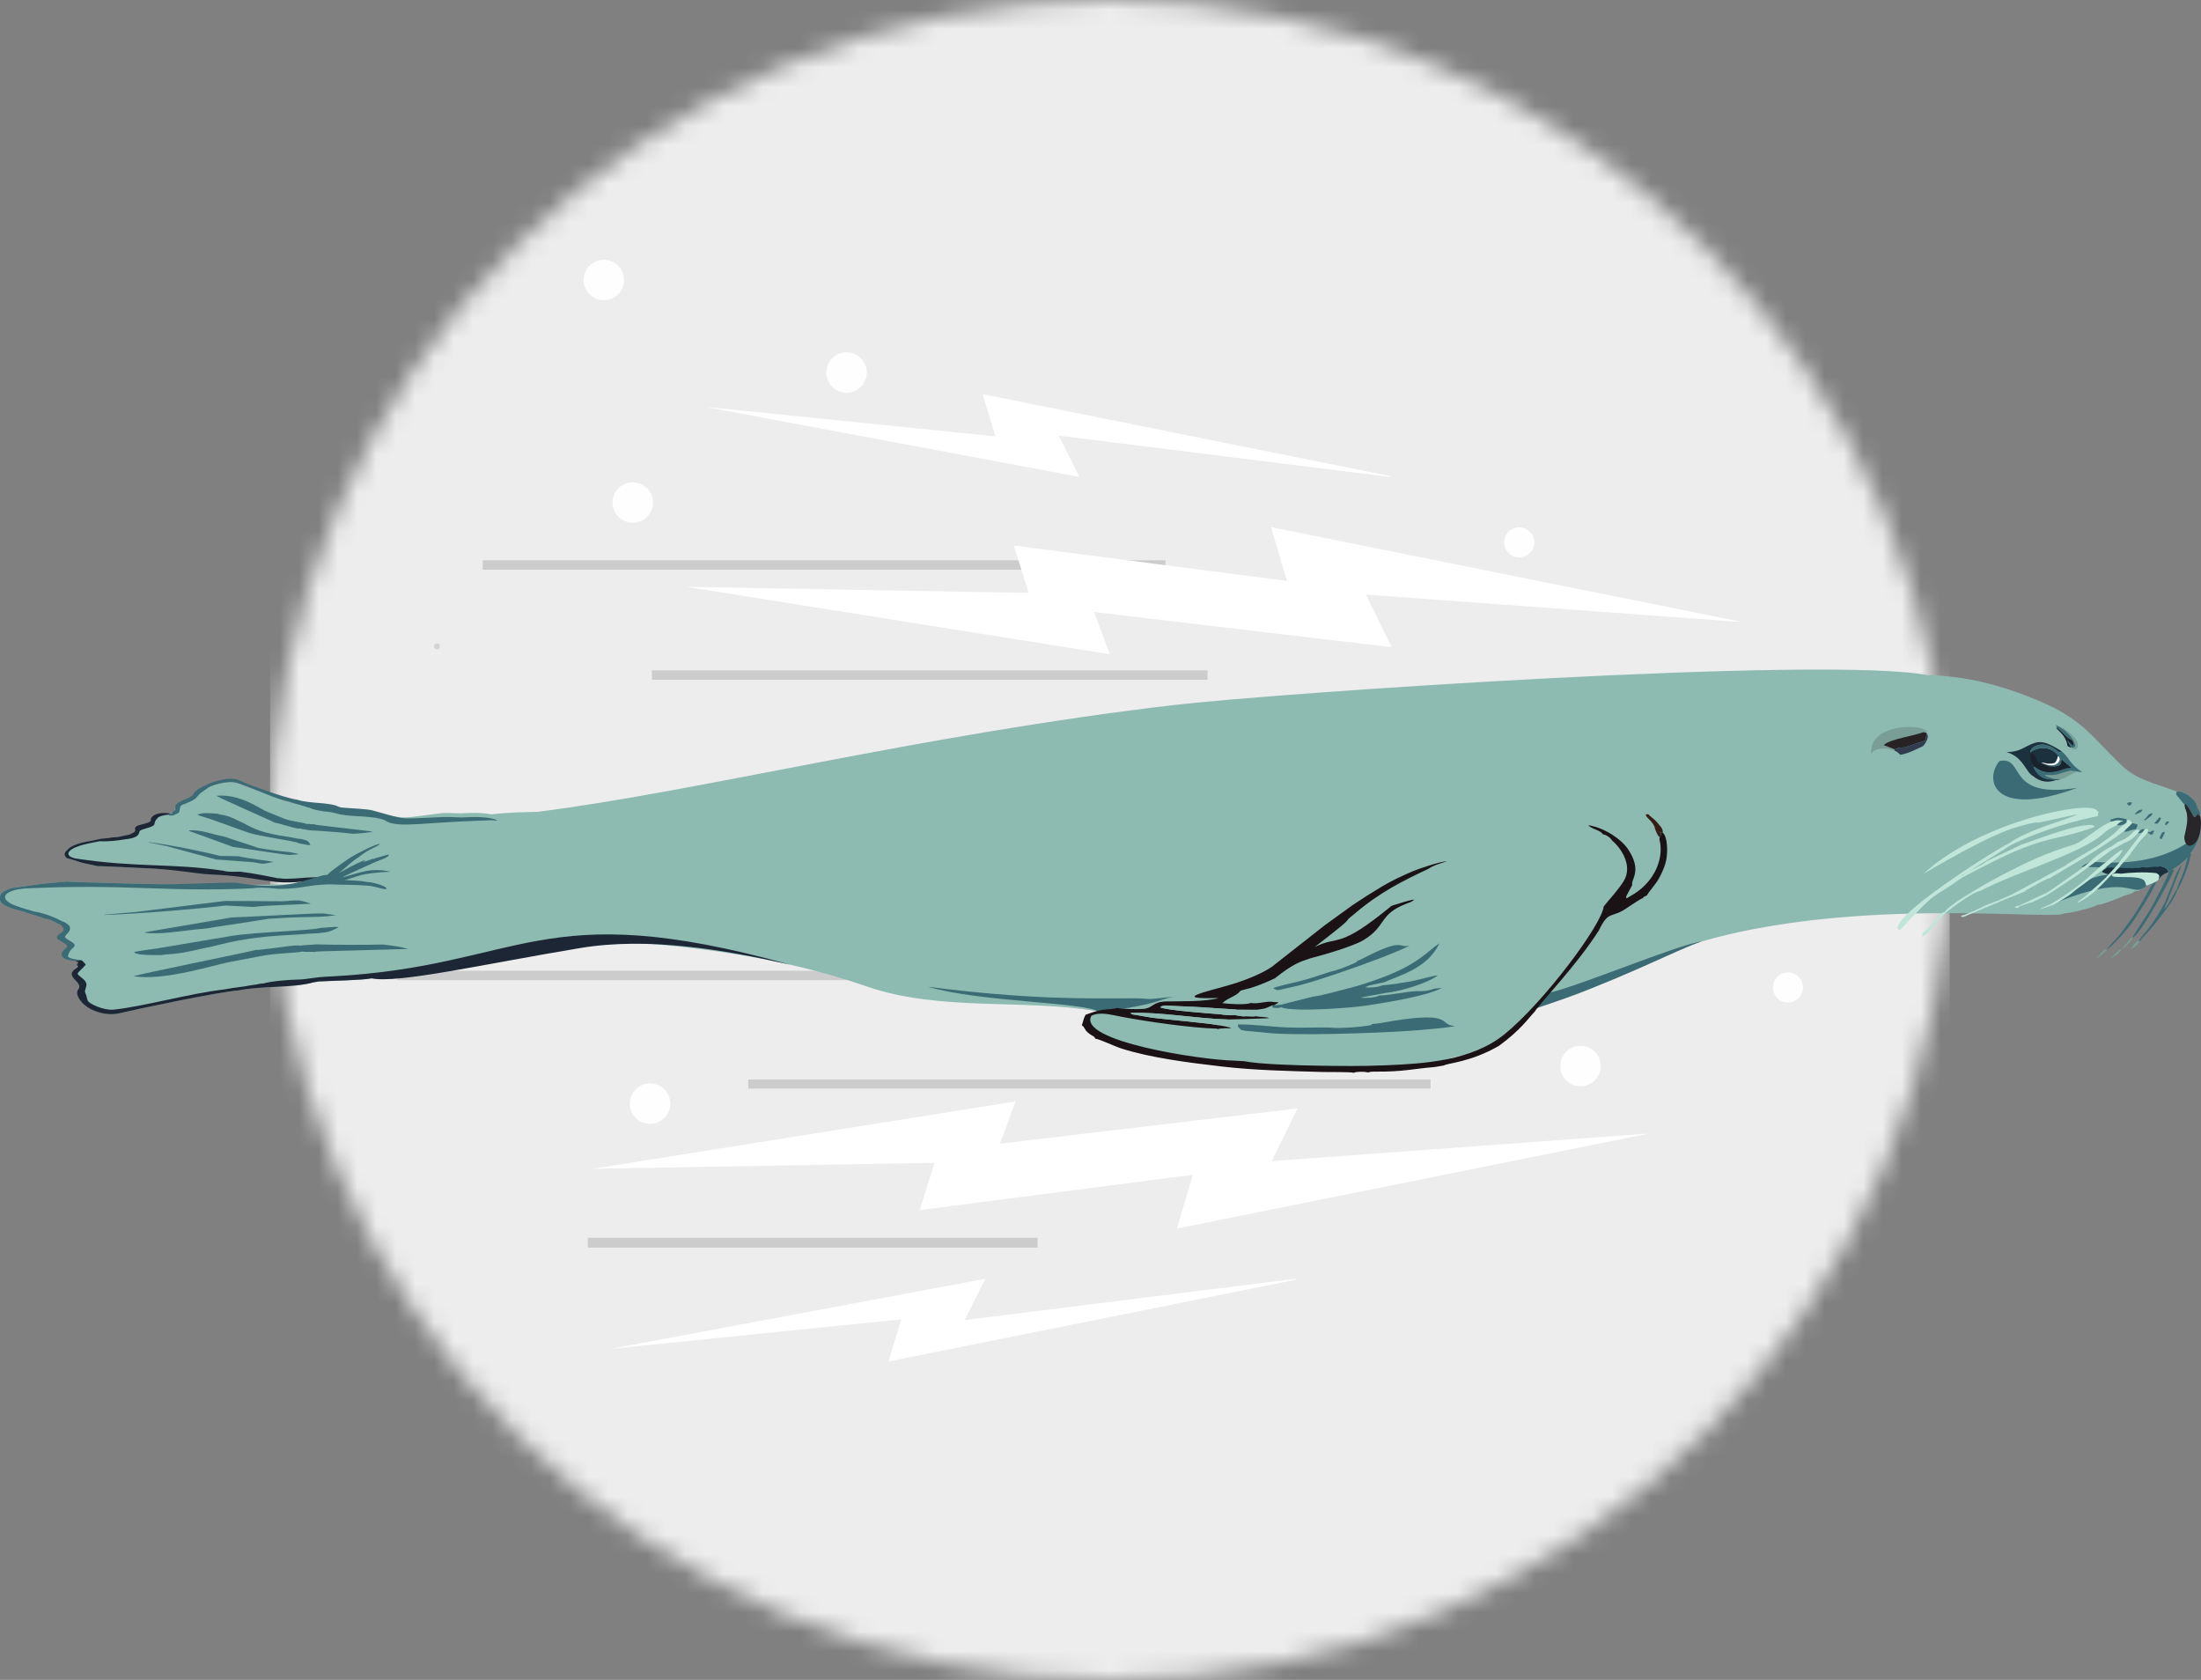 <svg width="114" height="87" viewBox="0 0 114 87" fill="none" xmlns="http://www.w3.org/2000/svg">
<rect x="0" y="0" width="114" height="87" fill="#808080" stroke="none"/>
<g clip-path="url(#clip0_320_2112)">
<mask id="mask0_320_2112" style="mask-type:luminance" maskUnits="userSpaceOnUse" x="13" y="0" width="88" height="87">
<path d="M57.46 87C33.458 86.986 14.002 67.529 13.988 43.526V43.474C14.002 19.471 33.458 0.014 57.46 0H57.512C81.514 0.014 100.97 19.471 100.984 43.474V43.526C100.97 67.529 81.514 86.986 57.512 87H57.46Z" fill="white"/>
</mask>
<g mask="url(#mask0_320_2112)">
<path d="M13.988 0H100.984V87H13.988V0Z" fill="#EDEDED"/>
</g>
<mask id="mask1_320_2112" style="mask-type:luminance" maskUnits="userSpaceOnUse" x="13" y="0" width="88" height="87">
<path d="M57.46 87C33.458 86.986 14.002 67.529 13.988 43.526V43.474C14.002 19.471 33.458 0.014 57.46 0H57.512C81.514 0.014 100.97 19.471 100.984 43.474V43.526C100.97 67.529 81.514 86.986 57.512 87H57.46Z" fill="white"/>
</mask>
<g mask="url(#mask1_320_2112)">
<path fill-rule="evenodd" clip-rule="evenodd" d="M25.003 29.505H60.364V29.017H25.003V29.505ZM23.357 43.379H46.608V42.868H23.354L23.355 43.379H23.357ZM33.765 35.207H62.544V34.717H33.765V35.207ZM20.574 50.761H55.954V50.272H20.574V50.761ZM30.446 64.612H53.74V64.1H30.446V64.612ZM38.757 56.373H74.094V55.907H38.757V56.373Z" fill="#CCCCCC"/>
<path fill-rule="evenodd" clip-rule="evenodd" d="M85.404 58.704L60.955 63.626L61.783 60.84L47.636 62.67L48.403 60.219L30.687 60.531L52.601 57.043L51.796 59.228L67.203 57.406L65.871 60.132L85.403 58.704H85.404ZM67.185 66.26L46.017 70.512L46.682 68.327L31.643 69.853L51.032 66.226L49.961 68.365L67.072 66.23" fill="white"/>
<path fill-rule="evenodd" clip-rule="evenodd" d="M22.644 33.321C22.602 33.317 22.563 33.33 22.532 33.357C22.502 33.384 22.482 33.419 22.478 33.461C22.475 33.502 22.487 33.542 22.514 33.572C22.541 33.603 22.577 33.623 22.619 33.626C22.66 33.63 22.699 33.617 22.73 33.59C22.762 33.563 22.782 33.527 22.786 33.486C22.788 33.466 22.786 33.445 22.779 33.427C22.773 33.407 22.762 33.389 22.75 33.375C22.737 33.358 22.721 33.346 22.703 33.337C22.685 33.328 22.665 33.322 22.645 33.321H22.644Z" fill="#D4D4D4"/>
<path fill-rule="evenodd" clip-rule="evenodd" d="M90.28 32.221L65.83 27.299L66.659 30.084L52.511 28.255L53.278 30.706L35.562 30.393L57.476 33.881L56.671 31.696L72.078 33.518L70.747 30.792L90.278 32.221H90.28ZM72.06 24.664L50.892 20.413L51.557 22.598L36.518 21.072L55.907 24.698L54.836 22.56L71.947 24.695" fill="white"/>
<path d="M32.773 27.074C33.352 27.074 33.821 26.605 33.821 26.026C33.821 25.448 33.352 24.979 32.773 24.979C32.195 24.979 31.726 25.448 31.726 26.026C31.726 26.605 32.195 27.074 32.773 27.074Z" fill="#FEFEFE"/>
<path d="M78.687 28.867C79.117 28.867 79.466 28.519 79.466 28.089C79.466 27.66 79.117 27.311 78.687 27.311C78.258 27.311 77.909 27.66 77.909 28.089C77.909 28.519 78.258 28.867 78.687 28.867Z" fill="#FEFEFE"/>
<path d="M43.848 20.339C44.426 20.339 44.896 19.87 44.896 19.291C44.896 18.712 44.426 18.243 43.848 18.243C43.269 18.243 42.8 18.712 42.8 19.291C42.8 19.87 43.269 20.339 43.848 20.339Z" fill="#FEFEFE"/>
<path d="M31.276 15.55C31.855 15.55 32.324 15.081 32.324 14.502C32.324 13.923 31.855 13.454 31.276 13.454C30.698 13.454 30.229 13.923 30.229 14.502C30.229 15.081 30.698 15.55 31.276 15.55Z" fill="#FEFEFE"/>
<path d="M33.67 58.204C34.248 58.204 34.718 57.735 34.718 57.157C34.718 56.578 34.248 56.109 33.67 56.109C33.091 56.109 32.622 56.578 32.622 57.157C32.622 57.735 33.091 58.204 33.67 58.204Z" fill="#FEFEFE"/>
<path d="M92.605 51.916C93.035 51.916 93.383 51.568 93.383 51.138C93.383 50.709 93.035 50.36 92.605 50.36C92.175 50.36 91.827 50.709 91.827 51.138C91.827 51.568 92.175 51.916 92.605 51.916Z" fill="#FEFEFE"/>
<path d="M81.861 56.258C82.439 56.258 82.909 55.789 82.909 55.21C82.909 54.632 82.439 54.163 81.861 54.163C81.282 54.163 80.813 54.632 80.813 55.21C80.813 55.789 81.282 56.258 81.861 56.258Z" fill="#FEFEFE"/>
</g>
<path fill-rule="evenodd" clip-rule="evenodd" d="M111.18 45.87L111.164 45.88C111.117 45.934 111.195 45.882 111.062 45.967C111.009 45.999 110.992 46.001 110.932 46.037C110.733 46.153 110.805 46.143 110.594 46.146C110.463 46.268 110.228 46.342 110.059 46.371C109.885 46.461 108.85 46.878 108.655 46.856C108.643 46.865 108.63 46.863 108.62 46.881L108.26 47.014C107.906 47.108 107.265 47.291 106.93 47.298C106.442 47.776 92.249 45.852 83.877 50.475C82.569 51.198 81.133 51.748 79.572 52.152C78.555 53.011 77.237 54.474 75.685 54.679C75.094 54.758 74.479 55.061 73.76 55.139C70.006 55.547 64.588 55.419 59.595 54.531C58.5 54.335 55.097 53.225 56.786 52.368C53.102 51.722 48.669 52.395 44.906 51.09C40.365 49.516 35.727 48.96 30.8 48.664C26.974 49.252 23.611 50.463 19.251 50.668C18.726 50.77 17.169 50.79 16.525 50.829L16.486 50.833H16.484L16.225 50.878C15.194 51.169 13.607 51.049 12.381 51.288C11.249 51.377 6.849 52.314 6.216 52.47C5.499 52.648 4.777 52.359 4.435 52.03C4.378 51.974 4.342 51.906 4.327 51.832C4.121 51.678 4.085 51.525 4.149 51.35C4.157 51.282 4.176 51.221 4.211 51.173C4.511 50.723 3.47 50.619 3.905 50.19C4.14 49.958 3.986 49.929 4.079 49.796V49.789C4.056 49.753 3.607 49.724 3.483 49.679C3.456 49.67 3.45 49.66 3.449 49.633C3.242 49.555 3.131 49.41 3.278 49.271L3.335 49.225C3.871 48.932 3.609 48.919 3.125 48.646C2.696 48.405 3.731 48.276 3.37 48.019C3.307 47.857 3.026 47.848 2.875 47.769C2.609 47.627 2.865 47.677 2.363 47.553C2.203 47.476 1.828 47.392 1.641 47.334C1.434 47.273 1.132 47.169 0.938 47.138C0.462 47.027 0.007 46.818 0 46.603C-0.009 46.337 -0.014 46.202 0.62 45.983C0.762 45.99 1.795 45.819 2.038 45.789C2.309 45.755 2.493 45.747 2.746 45.722L3.463 45.654C3.601 45.684 7.314 45.767 7.952 45.787C10.079 45.85 14.946 45.861 16.888 45.708L17.46 45.226C16.013 45.578 14.789 45.78 14.225 45.668C14.177 45.426 9.824 45.07 8.072 44.993C7.643 44.973 5.167 44.843 5.053 44.86L4.644 44.768C4.5 44.736 4.387 44.719 4.238 44.68C4.105 44.644 3.571 44.457 3.472 44.453C3.237 44.249 3.348 44.144 3.567 43.936C3.745 43.767 4.207 43.629 4.604 43.568C4.757 43.568 5.041 43.528 5.228 43.508C5.398 43.488 5.716 43.471 5.884 43.434C6.315 43.402 6.106 43.409 6.397 43.341C6.561 43.301 6.755 43.323 6.928 43.222C7.377 43.086 6.805 42.919 7.287 42.798C7.828 42.664 8.009 42.669 7.903 42.446V42.412C7.92 42.311 8.114 42.221 8.311 42.191C8.335 42.173 8.347 42.166 8.372 42.164C8.491 42.146 8.811 42.173 8.856 42.153L8.861 42.148C8.908 42.054 9.034 42.044 9.071 41.877C9.141 41.564 9.909 41.575 10.081 41.257C10.101 41.222 10.137 41.179 10.189 41.134C10.29 41.014 10.439 40.917 10.701 40.832C10.773 40.784 10.852 40.743 10.935 40.71C11.427 40.523 12.117 40.41 12.469 40.604C12.73 40.75 14.816 41.494 15.469 41.567C16.061 41.763 17.172 41.672 17.6 41.905L17.729 41.941L17.753 41.943C18.132 41.975 19.111 41.995 19.366 42.078C20.25 42.245 20.541 42.328 20.886 42.333L20.901 42.322L21.014 42.333C21.357 42.322 21.817 42.243 22.924 42.105C23.278 42.097 23.553 42.115 23.877 42.124C24.281 42.094 24.964 42.071 25.434 42.175C26.356 42.065 27.251 42.062 27.825 42.045C36.044 41.021 47.548 38.076 60.711 36.523C66.127 35.883 94.54 33.948 99.863 34.967C101.796 34.996 103.692 35.492 105.549 36.272C107.836 37.233 108.226 38.027 109.881 39.63C110.675 40.398 111.622 40.565 112.744 40.989C112.981 40.951 113.275 41.109 113.468 41.271C113.66 41.433 113.793 41.605 113.822 41.844C113.985 42.015 113.958 42.142 113.958 42.27C113.96 42.365 113.96 42.446 113.958 42.52C113.969 42.5 113.982 42.48 113.994 42.459C114.014 43.167 113.921 43.501 113.536 44.09L113.486 44.227L113.461 44.202C113.425 44.256 113.385 44.312 113.346 44.371C113.22 44.529 112.895 44.784 112.629 44.971C112.567 45.032 112.499 45.066 112.413 45.115C112.386 45.131 112.363 45.145 112.341 45.158L112.303 45.172L112.291 45.178L112.278 45.181C112.16 45.226 112.084 45.262 112.018 45.314C111.944 45.395 111.885 45.438 111.8 45.541L111.719 45.625C111.637 45.681 111.536 45.72 111.367 45.782L111.362 45.783L111.358 45.785L111.355 45.787L111.182 45.862L111.18 45.87Z" fill="#8DBAB1"/>
<path fill-rule="evenodd" clip-rule="evenodd" d="M60.851 51.609C58.948 51.83 59.803 51.694 58.628 51.701C56.222 51.713 53.23 51.766 48.071 51.104C50.7 51.891 56.195 51.904 56.889 52.391C57.742 52.324 58.626 52.19 59.541 51.97C59.972 51.868 60.459 51.654 60.851 51.609Z" fill="#3B6B74"/>
<path fill-rule="evenodd" clip-rule="evenodd" d="M79.37 52.283C83.884 50.811 86.783 49.191 88.147 48.756C86.97 48.883 81.622 51.146 80.156 51.431L79.37 52.283Z" fill="#3B6B74"/>
<path fill-rule="evenodd" clip-rule="evenodd" d="M79.48 52.402C79.173 52.718 78.779 53.331 77.636 54.164C76.156 55.014 74.998 55.049 74.781 55.18L74.316 55.259C73.124 55.359 72.689 55.505 71.309 55.498C71.151 55.498 71.002 55.489 70.858 55.541C70.704 55.505 70.677 55.509 70.508 55.507C70.445 55.507 70.373 55.507 70.31 55.514C70.112 55.539 70.229 55.521 70.127 55.559C69.886 55.503 68.871 55.529 68.483 55.516C66.766 55.466 64.987 55.431 63.295 55.234C61.593 55.036 59.625 54.792 58.085 54.301C57.697 54.177 57.029 53.843 56.73 53.789C56.673 53.667 56.65 53.685 56.526 53.606C56.434 53.546 56.403 53.525 56.331 53.462C56.159 53.307 56.202 53.219 56.031 53.092C56.11 52.908 56.093 52.811 56.225 52.554C56.348 52.517 56.234 52.554 56.364 52.504C57.194 52.191 57.487 52.314 57.857 52.2C58.066 52.256 58.951 52.278 59.235 52.249C59.726 52.199 59.695 51.884 60.396 51.864C61.022 51.846 62.468 51.891 63.119 51.683C60.549 51.764 62.538 51.354 63.827 50.968C64.878 50.651 65.764 50.206 66.046 49.934C66.907 49.26 67.766 48.585 68.626 47.911L70.069 46.867C70.601 46.511 71.061 46.218 71.59 45.904C72.152 45.569 72.678 45.334 73.205 45.109C73.509 44.982 74.555 44.629 74.957 44.595C74.635 44.712 74.244 44.807 73.99 44.991C72.642 45.627 71.473 46.204 70.143 47.336C70.022 47.449 69.854 47.539 69.76 47.699C69.428 48.029 68.493 48.727 68.091 49.048C69.359 48.409 69.27 49.224 72.075 46.912C72.475 46.795 72.882 46.64 73.259 46.583C73.083 46.727 73.074 46.712 72.846 46.8C71.392 47.361 71.839 47.95 70.624 48.685C70.094 49.005 68.574 49.449 67.859 49.632L67.467 49.767C66.982 49.95 66.518 50.279 66.031 50.664C64.837 51.232 64.463 51.214 64.245 51.313C64.028 51.607 63.584 51.674 63.313 51.951C63.629 51.997 64.529 52.053 64.792 51.942C65.156 52.006 65.559 51.846 65.871 51.882C66.013 51.911 66.182 51.893 66.2 51.916C66.236 51.963 66.213 51.916 66.136 51.974C66.136 51.974 66.085 51.992 66.008 52.066L65.9 52.067C65.397 52.287 65.566 52.215 65.219 52.274C65.207 52.276 65.169 52.294 65.167 52.283C65.165 52.272 65.133 52.288 65.115 52.292L64.046 52.283L63.803 52.267L62.925 52.211C62.418 52.17 61.952 52.15 61.447 52.125C61.199 52.112 60.964 52.103 60.734 52.094C60.432 52.084 60.278 52.03 60.087 52.163C60.301 52.312 62.703 52.492 63.191 52.527C63.411 52.562 63.722 52.603 63.922 52.567L64.38 52.639C64.535 52.615 64.968 52.66 65.025 52.628C65.241 52.677 65.611 52.65 65.73 52.73L64.563 52.772L63.606 52.797C62.021 52.757 60.057 52.396 58.56 52.457C58.621 52.54 58.538 52.477 58.664 52.536L59.699 52.709C60.551 52.813 62.603 52.989 63.126 53.097C63.341 53.142 63.636 53.171 63.771 53.25C63.678 53.253 63.557 53.252 63.438 53.253C63.37 53.255 63.304 53.257 63.235 53.266C63.092 53.284 63.191 53.262 63.092 53.298L63.02 53.273C61.677 53.234 59.431 52.91 58.109 52.66C57.525 52.551 56.986 52.384 56.533 52.601C55.762 53.92 62.265 54.903 63.925 54.928L64.445 54.959C65.243 55.12 67.32 55.176 68.199 55.189C69.408 55.207 70.571 55.223 71.751 55.171C73.771 55.085 76.219 54.95 77.938 53.552C79.987 51.888 82.98 47.861 83.063 46.944C83.399 46.525 83.836 46.062 84.098 45.634C84.591 44.833 83.953 43.914 83.516 43.546L83.41 43.416C83.3 43.318 83.2 43.235 83.025 43.21C82.889 42.976 82.432 42.946 82.263 42.735C83.178 42.883 83.999 43.514 84.285 43.923C85.108 45.107 84.443 45.553 84.542 45.832L84.258 46.365C84.228 46.437 84.242 46.382 84.226 46.452C84.224 46.459 84.222 46.493 84.229 46.486C84.235 46.48 84.238 46.505 84.251 46.525L84.413 46.425C85.615 45.783 86.127 44.626 85.994 43.686C85.972 43.531 85.926 43.49 85.962 43.359C86.032 43.239 86.05 43.251 86.012 43.123C86.01 43.118 86.008 43.111 86.007 43.105C85.978 43.005 86.005 43.062 85.929 43.052C86.026 43.118 85.922 43.093 86.007 43.105C86.03 43.109 86.068 43.116 86.125 43.127C86.37 43.334 86.391 44.105 86.298 44.559C86.237 44.858 86.087 45.197 85.911 45.514C85.726 45.846 85.433 46.126 85.297 46.376C85.223 46.407 85.245 46.392 85.157 46.446C85.151 46.45 85.146 46.453 85.14 46.455C85.072 46.493 85.194 46.385 85.14 46.455C85.131 46.466 85.117 46.484 85.097 46.505C84.921 46.574 84.547 46.843 84.362 46.957C83.43 47.634 83.349 47.068 82.804 48.202C81.57 50.109 79.823 51.87 79.484 52.398L79.48 52.402Z" fill="#1A1214"/>
<path fill-rule="evenodd" clip-rule="evenodd" d="M71.688 50.872L70.948 51.029C70.901 51.043 70.855 51.061 70.81 51.079C70.797 51.084 70.763 51.115 70.761 51.106C70.759 51.097 70.729 51.126 70.713 51.135C70.973 51.156 71.365 51.138 71.611 51.025C71.999 51.004 72.644 50.901 73.049 50.829C73.498 50.748 74.089 50.556 74.472 50.511C73.953 50.914 72.582 51.334 71.782 51.42L70.565 51.645C70.564 51.634 70.529 51.667 70.51 51.676C70.801 51.683 71.201 51.683 71.446 51.555C71.884 51.559 72.804 51.356 73.345 51.331C73.651 51.343 73.994 51.322 74.289 51.201L74.682 51.16C73.936 51.582 71.845 51.913 70.709 52.085C69.969 52.197 66.968 52.43 66.344 52.161C66.31 52.17 66.342 52.191 66.168 52.2C66.145 52.202 66.067 52.204 66.048 52.2C65.838 52.157 65.922 52.218 65.9 52.066L66.008 52.064L66.348 52.033L68.019 51.611C68.4 51.579 69.421 51.288 69.843 51.183C70.422 51.043 71.076 50.818 71.555 50.641C73.505 49.913 73.949 49.244 74.556 48.849C73.94 50.159 72.484 50.511 71.687 50.872H71.688Z" fill="#3B6B74"/>
<path fill-rule="evenodd" clip-rule="evenodd" d="M75.351 53.129C75.149 53.227 73.227 53.37 72.968 53.388C71.259 53.503 66.916 53.66 65.471 53.473L64.456 53.376L64.27 53.336C64.188 53.205 64.112 53.246 64.114 53.058C64.864 53.036 65.87 53.18 66.648 53.209C67.045 53.223 67.435 53.228 67.821 53.219C68.048 53.214 68.795 53.201 68.977 53.225C69.372 53.27 70.445 53.187 70.833 53.122C71.106 53.077 70.964 53.09 71.079 53.031C71.309 53.029 71.839 52.921 72.132 52.874C75.374 52.353 74.492 53.108 75.354 53.129H75.351Z" fill="#3B6B74"/>
<path fill-rule="evenodd" clip-rule="evenodd" d="M103.563 39.413C104.929 39.131 103.823 41.422 107.601 40.797C103.234 42.416 102.751 40.373 103.563 39.413Z" fill="#3B6B74"/>
<path fill-rule="evenodd" clip-rule="evenodd" d="M106.596 46.7C107.184 46.486 107.504 45.487 109.225 45.284C109.741 45.294 110.061 45.284 110.573 45.305C110.647 45.393 111.883 45.447 111.153 45.889L111.168 45.877C111.11 45.94 111.198 45.882 111.062 45.968C111.01 46.001 110.992 46.002 110.932 46.038C110.325 46.295 110.093 45.32 106.598 46.7H106.596Z" fill="#3B6B74"/>
<path fill-rule="evenodd" clip-rule="evenodd" d="M111.682 45.224C111.381 45.188 109.68 45.593 108.864 45.153C108.999 44.982 109.089 44.993 109.266 44.806C110.345 44.994 110.824 44.851 111.886 44.869C112.045 44.869 112.224 44.951 112.302 45.1L112.3 45.178C112.043 45.271 111.983 45.325 111.797 45.546C111.761 45.42 111.779 45.419 111.797 45.287L111.68 45.223L111.682 45.224Z" fill="#1C313E"/>
<path fill-rule="evenodd" clip-rule="evenodd" d="M113.319 43.63C113.252 43.839 113.549 43.371 113.656 43.174C113.842 42.876 113.804 42.771 113.992 42.46C114.016 43.273 113.888 43.594 113.344 44.374C113.164 44.597 112.587 45.019 112.339 45.163L112.302 45.178L112.303 45.1C112.24 44.98 112.206 44.962 112.063 44.908C112.007 44.886 111.948 44.868 111.888 44.868C111.719 44.867 111.856 44.874 111.768 44.904C111.525 44.833 111.204 44.998 110.975 44.892C110.769 45.005 110.691 44.921 110.463 44.965L107.795 44.89C108.163 44.647 108.084 44.755 108.287 44.615C109.962 44.782 111.816 44.633 113.32 43.63H113.319Z" fill="#3B6B74"/>
<path fill-rule="evenodd" clip-rule="evenodd" d="M99.559 37.734C99.881 37.928 99.969 37.846 99.613 37.921C99.099 38.114 97.915 38.263 97.563 38.586L98.14 38.809L98.118 38.872C97.741 38.716 97.142 38.699 96.916 39.032C96.817 37.688 98.817 37.492 99.559 37.736V37.734Z" fill="#799E96"/>
<path fill-rule="evenodd" clip-rule="evenodd" d="M99.613 37.921C99.66 37.923 99.683 37.916 99.719 37.932C99.836 37.988 99.768 37.918 99.804 38.017L99.71 38.358L98.945 38.606C98.821 38.649 98.896 38.64 98.742 38.683C98.6 38.723 98.731 38.701 98.558 38.71C98.165 38.732 98.335 38.766 98.14 38.809L97.563 38.586C97.915 38.263 99.099 38.114 99.613 37.921Z" fill="#272324"/>
<path fill-rule="evenodd" clip-rule="evenodd" d="M102.587 46.134C102.165 46.186 100.749 47.242 100.463 47.571L100.469 47.566C100.237 47.801 99.876 48.468 99.534 48.484L99.61 48.286C99.834 48.19 100.287 47.537 100.639 47.237L100.702 47.26C100.936 46.811 103.239 45.553 103.685 45.321C105.074 44.601 105.915 44.196 107.457 43.726C108.305 43.352 109.202 42.241 110.021 42.534C109.861 42.525 109.782 42.586 109.647 42.728C109.299 42.912 109.175 42.955 108.929 43.183C107.822 44.202 104.276 45.212 102.591 46.134H102.587ZM110.134 42.608C110.16 42.335 110.345 42.487 110.442 42.629C109.861 43.402 106.224 45.409 106.192 45.474C105.978 45.496 105.401 45.859 105.062 46.037C104.914 46.114 105.006 46.047 104.891 46.164C103.802 46.588 102.747 47.047 101.669 47.499C101.568 47.415 101.545 47.546 101.588 47.411C101.685 47.447 102.447 47.068 102.625 46.996C102.758 46.942 102.778 46.905 102.921 46.854C103.36 46.696 103.789 46.516 104.217 46.317L107.002 44.815C107.006 44.754 108.361 43.993 108.573 43.846C108.957 43.578 109.477 43.235 109.737 42.942C109.836 42.831 109.978 42.712 110.133 42.604L110.134 42.608Z" fill="#BFE6D8"/>
<path fill-rule="evenodd" clip-rule="evenodd" d="M104.602 42.795L104.555 42.807C103.013 43.201 99.671 45.246 99.622 45.255C102.621 42.468 108.603 41.343 108.623 42.027L108.69 42.015L108.655 42.27C107.867 42.396 105.631 43.003 104.129 43.779C103.293 44.319 101.728 45.284 101.556 45.37C101.556 45.37 101.597 45.278 101.68 45.346C101.75 45.16 102.729 44.802 102.862 44.617L104.682 43.752C105.741 43.377 107.487 42.71 108.26 42.723C108.384 42.725 108.469 42.755 108.496 42.825C106.429 43.591 105.931 43.21 102.814 44.833L101.617 45.456C99.82 46.743 100.522 45.909 98.393 48.184C97.441 47.744 103.444 43.934 104.027 43.695C105.112 42.91 107.123 42.451 107.606 42.167L105.617 42.599C105.43 42.556 104.833 42.725 104.602 42.797V42.795Z" fill="#BFE6D8"/>
<path fill-rule="evenodd" clip-rule="evenodd" d="M63.191 52.526C62.702 52.492 60.301 52.312 60.087 52.161C60.278 52.028 60.432 52.082 60.734 52.093C60.964 52.102 61.199 52.111 61.447 52.123C61.954 52.148 62.418 52.168 62.925 52.209L63.803 52.265L64.046 52.281C64.028 52.292 64.012 52.294 63.994 52.314L63.807 52.416L65.025 52.626C64.968 52.659 64.535 52.614 64.38 52.637L63.922 52.565C63.722 52.601 63.411 52.56 63.191 52.526ZM63.126 53.097C62.603 52.989 60.551 52.815 59.699 52.709L58.664 52.536C58.538 52.477 58.621 52.54 58.56 52.458C60.057 52.396 62.019 52.758 63.606 52.797C63.056 52.876 63.092 52.912 63.126 53.097Z" fill="#8DBAB1"/>
<path fill-rule="evenodd" clip-rule="evenodd" d="M110.488 48.549L110.47 48.542C110.521 48.382 111.252 47.329 111.441 46.977C111.728 46.437 112.124 45.728 112.339 45.163C112.503 45.057 112.327 45.079 112.616 45.034C112.35 45.706 110.936 48.256 110.488 48.549ZM112.713 46.242C112.519 46.734 112.089 47.212 111.806 47.6C111.468 48.062 111.13 48.378 110.806 48.765L110.781 48.696C111.006 48.409 111.25 48.146 111.487 47.803C111.892 47.221 112 46.973 112.143 46.703L112.134 46.806L112.271 46.657L112.084 47.074C112.346 46.878 112.539 46.317 112.756 46.033L112.713 46.24V46.242ZM109.121 49.178C109.186 49.047 109.586 48.659 109.734 48.479C109.942 48.222 110.127 47.958 110.336 47.672C110.729 47.138 111.112 46.446 111.435 45.839C111.487 45.796 111.532 45.728 111.592 45.6L111.714 45.632C111.378 46.344 110.912 47.048 110.505 47.679C110.224 48.114 109.372 49.029 109.119 49.18L109.121 49.178Z" fill="#3B6B74"/>
<path fill-rule="evenodd" clip-rule="evenodd" d="M98.262 38.946L98.12 38.868L98.141 38.805C98.337 38.762 98.167 38.73 98.56 38.707C98.733 38.698 98.602 38.719 98.743 38.68C98.898 38.636 98.823 38.645 98.947 38.602L99.712 38.354L99.805 38.013C99.955 38.15 99.705 38.527 99.615 38.633C99.268 38.802 98.828 39.026 98.431 39.091L98.262 38.944V38.946Z" fill="#313C4F"/>
<path fill-rule="evenodd" clip-rule="evenodd" d="M112.965 41.453C112.921 41.402 112.842 41.312 112.808 41.266C112.691 41.104 112.697 41.197 112.74 40.992C112.977 40.955 113.272 41.113 113.464 41.275C113.656 41.436 113.789 41.609 113.818 41.848C113.982 42.019 113.955 42.146 113.955 42.274L113.825 42.148C113.594 42.495 113.673 42.272 113.315 41.774C113.186 41.594 113.231 41.621 113.146 41.673L112.963 41.453H112.965Z" fill="#3B6B74"/>
<path fill-rule="evenodd" clip-rule="evenodd" d="M113.135 43.337C113.241 42.842 113.401 42.338 113.173 41.844L113.148 41.673C113.231 41.621 113.187 41.594 113.317 41.774C113.674 42.272 113.595 42.495 113.827 42.148L113.957 42.274L113.992 42.462C114.088 43.83 113.141 44.191 113.135 43.337Z" fill="#282629"/>
<path fill-rule="evenodd" clip-rule="evenodd" d="M111.798 45.548L111.718 45.632C111.633 45.69 111.529 45.729 111.351 45.794L111.166 45.875C111.135 45.792 111.123 45.699 111.074 45.625C110.819 45.237 109.078 45.598 109.426 45.255C109.48 45.244 109.559 45.228 109.631 45.231C109.723 45.219 109.777 45.251 109.865 45.246C110.226 45.199 111.119 45.133 111.683 45.224C111.892 45.337 111.847 45.373 111.8 45.548H111.798Z" fill="#BFE6D8"/>
<path fill-rule="evenodd" clip-rule="evenodd" d="M86.123 43.131C85.847 43.075 86.048 43.138 85.926 43.055C86.007 43.066 85.972 43.003 86.008 43.127C86.046 43.255 86.028 43.242 85.958 43.363C85.825 43.233 85.766 43.041 85.707 42.877C85.687 42.631 85.254 42.311 85.255 42.241C85.257 42.101 85.126 42.229 85.358 42.16C85.511 42.317 85.685 42.416 85.827 42.588C85.989 42.788 86.14 42.899 86.123 43.131Z" fill="#361B17"/>
<path fill-rule="evenodd" clip-rule="evenodd" d="M109.008 44.705C108.876 44.768 108.231 45.384 108.036 45.544L107.498 45.967C107.142 46.243 106.585 46.624 106.194 46.829C105.987 46.937 105.814 46.964 105.635 47.109L106.388 46.847C106.776 46.59 107.141 46.434 107.514 46.083C107.978 45.74 109.464 44.676 109.804 44.259C110.325 43.528 109.009 44.705 109.009 44.705H109.008Z" fill="#BFE6D8"/>
<path fill-rule="evenodd" clip-rule="evenodd" d="M109.222 44.13L107.574 45.337C107.568 45.337 106.149 46.301 105.935 46.4L105.238 46.737C105.13 46.75 105.004 46.793 104.9 46.834C104.738 46.899 104.695 46.897 104.575 46.953C104.497 47.003 104.627 47.039 104.35 47.002C104.425 46.937 104.364 46.96 104.456 46.924C104.537 46.892 104.512 46.91 104.58 46.899L105.985 46.243C106.077 46.184 106.154 46.146 106.255 46.08L107.757 45.023C108.018 44.845 108.589 44.322 108.584 44.329C108.578 44.338 109.081 43.952 109.367 43.833L109.613 43.657L109.664 43.618C110.054 43.47 110.228 43.371 110.512 43.059C110.654 42.962 110.722 42.92 110.842 43.035C110.812 43.116 110.792 43.057 110.727 43.158C110.514 43.398 110.352 43.506 110.17 43.596L110.01 43.666C110.012 43.666 109.301 44.042 109.222 44.132V44.13ZM111.09 42.94L111.247 42.924C111.32 43.178 111.051 43.253 110.67 43.778C110.564 43.923 110.366 44.169 110.305 44.286L109.831 44.834C109.712 45.025 109.633 45.014 109.549 45.188C109.254 45.264 108.744 46.188 107.628 46.75L107.633 46.689L107.991 46.426C108.104 46.335 108.217 46.22 108.336 46.119C108.582 45.913 108.808 45.7 109.049 45.472C109.213 45.266 109.757 44.736 109.806 44.599C109.836 44.577 111.078 42.956 111.09 42.938V42.94Z" fill="#BFE6D8"/>
<path fill-rule="evenodd" clip-rule="evenodd" d="M113.484 44.232C113.32 45 113.062 45.573 112.715 46.243L112.758 46.037C112.83 45.751 112.979 45.48 113.08 45.206C113.187 44.913 113.263 44.592 113.34 44.311L113.412 44.159L113.486 44.234L113.484 44.232Z" fill="#3B6B74"/>
<path fill-rule="evenodd" clip-rule="evenodd" d="M106.769 37.7C107.056 37.869 107.505 38.34 107.493 38.667C107.371 38.735 107.441 38.728 107.261 38.705L107.218 38.608C107.212 38.593 107.205 38.579 107.198 38.563L107.062 38.327C107.182 38.453 107.27 38.534 107.394 38.638C107.398 38.225 107.293 38.388 107.033 38.139C106.846 37.959 106.765 37.86 106.546 37.682C106.535 37.664 106.487 37.549 106.481 37.538L106.769 37.7Z" fill="#3B6B74"/>
<path fill-rule="evenodd" clip-rule="evenodd" d="M112.936 44.958L112.271 46.662L112.134 46.811L112.143 46.707L112.724 45.237L112.974 44.777L112.936 44.958Z" fill="#3B6B74"/>
<path fill-rule="evenodd" clip-rule="evenodd" d="M107.259 38.705L107.256 38.725L107.094 38.644C107.002 38.182 106.846 38.053 106.497 37.702L106.544 37.684C106.763 37.862 106.844 37.961 107.031 38.141C107.292 38.392 107.396 38.229 107.392 38.64C107.27 38.536 107.182 38.457 107.06 38.329L107.196 38.565C107.204 38.579 107.211 38.595 107.216 38.61L107.259 38.707V38.705Z" fill="#19232E"/>
<path fill-rule="evenodd" clip-rule="evenodd" d="M109.328 42.426C109.453 42.448 109.491 42.356 109.696 42.353C109.84 42.349 109.992 42.398 110.131 42.419C110.16 42.522 110.145 42.495 110.134 42.608C109.958 42.73 109.876 42.759 109.644 42.73C109.779 42.588 109.859 42.525 110.018 42.536C109.658 42.408 109.484 42.523 109.443 42.527C109.159 42.554 109.356 42.576 109.326 42.428L109.328 42.426Z" fill="#3B6B74"/>
<path fill-rule="evenodd" clip-rule="evenodd" d="M107.283 38.026C107.414 38.166 107.565 38.302 107.61 38.482C107.676 38.759 107.516 38.919 107.257 38.726L107.261 38.707C107.441 38.73 107.371 38.737 107.493 38.669C107.507 38.342 107.058 37.871 106.769 37.702C106.812 37.699 106.787 37.673 106.869 37.709C106.887 37.717 106.972 37.781 106.999 37.801C107.089 37.873 107.18 37.948 107.283 38.026Z" fill="#799E96"/>
<path fill-rule="evenodd" clip-rule="evenodd" d="M110.084 42.974C110.199 42.894 110.352 42.712 110.443 42.629L110.611 42.672C110.735 42.683 110.726 42.723 110.672 42.852C110.605 43.009 110.663 42.915 110.469 42.971C109.897 43.138 110.055 43.095 110.084 42.974Z" fill="#3B6B74"/>
<path fill-rule="evenodd" clip-rule="evenodd" d="M110.488 48.549C110.35 48.799 110.025 49.092 109.885 49.172C109.77 49.386 109.484 49.544 109.281 49.663L109.682 49.268C109.908 49.072 109.705 49.205 109.886 49.172L110.357 48.601C110.425 48.552 110.409 48.569 110.472 48.544L110.49 48.551L110.488 48.549ZM109.123 49.18C109.015 49.356 108.722 49.544 108.661 49.584C108.603 49.622 108.594 49.62 108.557 49.641L108.916 49.273C109.139 49.088 108.945 49.208 109.123 49.18ZM110.806 48.768C110.693 48.969 110.521 49.088 110.379 49.145C110.481 48.962 110.611 48.781 110.783 48.7L110.808 48.768H110.806Z" fill="#799E96"/>
<path fill-rule="evenodd" clip-rule="evenodd" d="M111.579 42.638L111.84 42.329C111.858 42.353 112.019 42.297 111.827 42.565C111.73 42.7 111.723 42.653 111.579 42.64V42.638Z" fill="#3B6B74"/>
<path fill-rule="evenodd" clip-rule="evenodd" d="M111.96 43.46L111.854 43.411C111.917 43.233 111.974 43.053 112.122 43.086L112.111 43.158L111.96 43.458V43.46Z" fill="#3B6B74"/>
<path fill-rule="evenodd" clip-rule="evenodd" d="M110.553 42.184C110.665 42.042 110.799 41.9 110.981 41.939C110.88 42.101 110.717 42.144 110.553 42.184Z" fill="#3B6B74"/>
<path fill-rule="evenodd" clip-rule="evenodd" d="M111.153 42.362C111.27 42.205 111.293 42.135 111.511 42.115C111.39 42.317 111.362 42.279 111.2 42.414C111.126 42.457 111.239 42.48 111.02 42.469L111.153 42.362Z" fill="#3B6B74"/>
<path fill-rule="evenodd" clip-rule="evenodd" d="M111.241 43.075C111.396 43.097 111.319 43.118 111.464 43.029L111.586 43.025L111.479 43.221C111.351 43.196 111.471 43.282 111.32 43.176C111.213 43.1 111.295 43.169 111.241 43.073V43.075Z" fill="#3B6B74"/>
<path fill-rule="evenodd" clip-rule="evenodd" d="M111.083 42.938H111.09C110.97 43.107 110.957 43.143 110.727 43.158C110.85 42.985 110.909 42.928 111.081 42.938H111.083Z" fill="#3B6B74"/>
<path fill-rule="evenodd" clip-rule="evenodd" d="M110.161 41.629C110.264 41.542 110.201 41.54 110.431 41.558C110.319 41.787 110.296 41.742 110.161 41.629Z" fill="#3B6B74"/>
<path fill-rule="evenodd" clip-rule="evenodd" d="M112.21 42.721L112.195 42.725C112.107 42.703 112.124 42.73 112.151 42.638C112.228 42.545 112.203 42.525 112.352 42.547C112.296 42.644 112.276 42.669 112.212 42.721H112.21Z" fill="#3B6B74"/>
<path fill-rule="evenodd" clip-rule="evenodd" d="M101.556 45.323L101.554 45.37L101.556 45.323Z" fill="#B4896E"/>
<path fill-rule="evenodd" clip-rule="evenodd" d="M107.552 39.997C107.358 39.993 107.029 40.311 106.704 40.372C106.58 40.3 106.424 40.381 106.273 40.295C105.825 40.259 105.992 40.182 105.852 40.126C105.883 40.13 105.912 40.133 105.942 40.135C106.799 40.203 107.241 39.718 107.552 39.997Z" fill="#799E96"/>
<path fill-rule="evenodd" clip-rule="evenodd" d="M105.284 40.18C104.911 39.972 104.806 39.206 103.928 38.949C104.494 38.953 104.785 38.742 105.033 38.622C105.543 38.376 105.806 38.295 106.693 38.849C106.965 39.069 106.735 38.886 106.695 38.965C106.442 38.883 106.447 38.692 105.928 38.575C105.602 38.502 105.187 38.676 105.148 38.965C105.484 38.703 106.136 38.6 106.557 39.055C106.587 39.089 106.602 39.14 106.62 39.186C106.589 39.373 106.499 39.51 106.393 39.547C106.298 39.614 106.093 39.612 105.991 39.589C106.133 39.67 106.3 39.639 106.433 39.697C106.19 39.738 105.838 39.657 105.674 39.566C105.324 39.368 105.502 39.053 105.189 39.032C105.218 39.283 105.223 39.562 105.31 39.661C105.328 39.677 105.345 39.695 105.365 39.711C105.354 39.724 105.29 39.704 105.407 39.878C105.739 40.356 106.021 40.378 106.576 40.353C106.569 40.36 106.562 40.367 106.553 40.374C106.1 40.565 105.673 40.505 105.288 40.18H105.284Z" fill="#1C313E"/>
<path fill-rule="evenodd" clip-rule="evenodd" d="M106.391 39.973C106.571 39.952 107.144 39.709 107.29 39.758L106.796 39.337C106.733 39.443 106.787 39.502 106.713 39.594C106.548 39.772 106.122 39.686 105.98 39.61C106.062 39.576 106.274 39.603 106.416 39.573C106.643 39.461 106.513 39.321 106.621 39.184C106.346 38.8 106.039 38.705 105.665 38.751C105.46 38.776 105.265 38.886 105.15 38.963C105.189 38.674 105.604 38.502 105.929 38.573C106.447 38.69 106.442 38.881 106.697 38.963C106.738 38.884 106.776 39.044 106.695 38.847C107.16 39.165 107.178 39.578 107.84 39.975C107.752 40 107.498 39.936 107.247 39.91C107.204 39.907 106.851 40.016 106.648 40.072C106.528 40.105 106.449 40.002 106.393 39.971L106.391 39.973Z" fill="#3B6B74"/>
<path fill-rule="evenodd" clip-rule="evenodd" d="M105.363 39.713L105.308 39.663C105.216 39.564 105.142 39.269 105.159 39.032C105.547 38.974 105.331 39.33 105.683 39.537C105.845 39.636 106.192 39.731 106.431 39.699C106.53 39.67 106.646 39.673 106.709 39.596C106.785 39.505 106.731 39.445 106.792 39.339L107.286 39.76C106.702 39.772 106.199 40.346 105.36 39.713H105.363Z" fill="#19232E"/>
<path fill-rule="evenodd" clip-rule="evenodd" d="M105.363 39.713C105.831 40.065 106.129 40.017 106.826 39.918C106.691 40.193 106.174 40.133 105.935 40.137C105.852 40.139 106.041 40.254 106.274 40.297C106.425 40.383 106.582 40.3 106.706 40.374L106.569 40.414L106.535 40.405L106.558 40.383C106 40.39 105.717 40.363 105.383 39.869C105.288 39.708 105.353 39.727 105.363 39.717V39.713Z" fill="#3B6B74"/>
<path fill-rule="evenodd" clip-rule="evenodd" d="M106.152 39.627C106.007 39.609 105.856 39.564 105.779 39.517C105.694 39.467 105.834 39.499 105.865 39.508C106.032 39.556 106.233 39.571 106.397 39.517C106.474 39.492 106.548 39.344 106.585 39.186C106.6 39.122 106.657 39.192 106.681 39.294C106.691 39.343 106.657 39.397 106.641 39.434C106.623 39.479 106.508 39.673 106.152 39.628V39.627Z" fill="#FEFEFE"/>
<path fill-rule="evenodd" clip-rule="evenodd" d="M73.005 48.966C72.916 49.056 71.767 49.512 71.613 49.572C70.589 49.97 67.931 50.916 66.959 51.108L66.288 51.261L66.157 51.277C66.057 51.227 66.026 51.263 65.956 51.167C66.418 51.007 67.099 50.88 67.597 50.74C67.85 50.668 68.096 50.592 68.333 50.511C68.472 50.465 68.935 50.308 69.058 50.285C69.322 50.229 69.962 49.974 70.181 49.863C70.335 49.785 70.251 49.819 70.299 49.767C70.443 49.721 70.734 49.561 70.9 49.478C72.732 48.567 72.461 49.128 73.007 48.966H73.005Z" fill="#3B6B74"/>
<path fill-rule="evenodd" clip-rule="evenodd" d="M20.065 42.561C19.69 42.274 18.691 42.3 18.002 42.23C17.391 42.167 17.361 42.072 16.994 42.044C16.743 42.024 16.189 41.938 16.018 41.824C15.907 41.821 15.9 41.794 15.817 41.769C15.771 41.754 15.713 41.747 15.664 41.727C15.406 41.627 15.309 41.646 14.98 41.522C13.975 41.298 12.967 40.698 12.112 40.507C11.839 40.446 11.019 40.617 10.8 40.78C10.288 41.163 10.455 40.969 10.205 41.271C9.968 41.558 9.384 41.641 9.346 41.76C9.332 41.803 9.298 41.956 9.301 41.97C9.239 42.11 9.361 42.053 9.055 42.189C8.98 42.221 8.967 42.245 8.879 42.236C8.795 42.229 8.692 42.257 8.782 42.178C8.805 42.137 8.935 42.146 8.935 42.096C8.933 41.963 9.116 42.011 9.084 41.857C8.998 41.456 9.911 41.409 10.029 41.096C10.083 40.953 10.48 40.726 10.843 40.577C11.343 40.372 12.06 40.232 12.398 40.415C12.664 40.559 14.755 41.337 15.409 41.42C16.004 41.623 17.118 41.542 17.548 41.783L17.679 41.821L17.702 41.822C18.083 41.86 19.066 41.891 19.321 41.977C21.183 42.484 20.475 42.41 22.958 42.313C23.314 42.306 23.593 42.326 23.918 42.337C24.416 42.3 25.337 42.275 25.767 42.486C25.652 42.5 25.711 42.491 25.661 42.491C25.661 42.491 25.584 42.487 25.567 42.486C25.496 42.482 25.463 42.482 25.399 42.478C25.133 42.498 24.953 42.496 24.689 42.505C22.008 42.604 20.705 42.859 20.065 42.559V42.561Z" fill="#3B6B74"/>
<path fill-rule="evenodd" clip-rule="evenodd" d="M16.015 43C15.907 42.964 15.654 42.951 15.566 42.908C15.361 42.931 15.043 42.813 14.872 42.768C14.755 42.737 14.664 42.716 14.543 42.678C14.426 42.642 14.336 42.617 14.232 42.606C13.964 42.457 11.406 41.355 11.217 41.213C12.466 41.105 13.434 41.882 13.846 42.045L14.604 42.351C15.036 42.55 15.682 42.579 15.891 42.676L15.95 42.667C16.09 42.68 16.171 42.691 16.3 42.691C16.337 42.716 16.432 42.723 16.509 42.735L19.325 43.068C18.996 43.127 18.836 43.151 18.302 43.179C17.736 43.113 16.667 43.03 16.018 42.998L16.015 43ZM8.61 43.812L7.716 43.63L7.684 43.609C8.91 43.767 10.604 44.117 11.386 44.326C11.722 44.329 12.002 44.34 12.36 44.344C12.884 44.473 13.846 44.567 14.168 44.635C13.513 44.781 13.605 44.73 13.12 44.653L11.179 44.509L8.611 43.812H8.61ZM9.783 43.028C9.797 43.019 9.727 42.992 10.027 43.003C10.135 43.007 10.187 43.014 10.286 43.025C10.694 43.07 11.197 43.255 11.625 43.332C11.772 43.379 11.747 43.359 11.907 43.427L12.795 43.715C12.991 43.779 13.186 43.851 13.377 43.913C13.772 43.974 13.93 44.013 14.412 44.067C14.859 44.116 15.12 44.126 15.492 44.238L14.998 44.276C14.75 44.276 12.658 43.934 12.076 43.862L9.787 43.03L9.783 43.028ZM15.957 43.763L15.501 43.679C15.307 43.544 13.429 43.325 12.832 43.109L10.876 42.408C10.699 42.349 10.369 42.263 10.243 42.202C10.274 42.139 10.214 42.191 10.342 42.15C10.597 42.067 11.195 42.144 11.271 42.142C11.339 42.182 11.497 42.196 11.621 42.223C12.036 42.31 12.403 42.55 12.602 42.622C13.163 42.935 13.598 43.145 14.908 43.336C15.122 43.364 15.411 43.442 15.618 43.454C15.664 43.47 15.634 43.463 15.702 43.478C15.902 43.521 15.979 43.548 16.078 43.76C16.018 43.758 16.013 43.762 15.956 43.763H15.957Z" fill="#3B6B74"/>
<path fill-rule="evenodd" clip-rule="evenodd" d="M8.074 44.991C7.645 44.971 5.168 44.842 5.055 44.858L4.645 44.766C4.502 44.734 4.388 44.718 4.239 44.678C4.106 44.642 3.573 44.453 3.474 44.452C3.238 44.247 3.35 44.143 3.569 43.934C3.747 43.767 4.209 43.627 4.606 43.566C4.748 43.551 5.017 43.485 5.192 43.445C5.353 43.426 5.653 43.406 5.815 43.37C6.277 43.348 6.056 43.35 6.376 43.293C6.514 43.251 6.674 43.266 6.822 43.163C7.226 43.009 6.768 42.877 7.197 42.737C7.695 42.597 7.844 42.595 7.815 42.401C7.955 42.085 8.493 42.078 8.771 42.125C8.777 42.146 8.8 42.178 8.786 42.18C8.403 42.22 8.273 42.279 8.189 42.333C7.894 42.648 8.092 42.649 7.927 42.766C7.774 42.872 7.314 42.937 7.237 43.038C7.17 43.126 7.294 43.386 6.469 43.467C6.144 43.523 5.671 43.589 5.154 43.566C4.87 43.641 3.86 43.756 3.58 44.105C3.443 44.304 3.693 44.41 3.889 44.457C7.132 44.948 8.845 44.689 11.576 45.095C11.808 45.172 12.155 45.145 12.446 45.142C13.123 45.223 14.225 45.447 14.238 45.453C14.302 45.474 14.394 45.485 14.504 45.489C14.622 45.505 14.737 45.51 14.831 45.51C15.388 45.51 15.772 45.438 16.189 45.438L17.048 45.404C16.2 45.613 15.208 45.771 14.3 45.67C13.265 45.555 12.557 45.352 10.762 45.277C10.198 45.244 9.098 45.043 8.07 44.994L8.074 44.991Z" fill="#1C2635"/>
<path fill-rule="evenodd" clip-rule="evenodd" d="M40.879 49.947C27.895 46.353 27.143 50.042 17.174 50.567C16.178 50.605 15.99 50.72 15.404 50.731C15.003 50.738 14.054 50.81 13.634 50.935C13.463 50.934 13.413 50.964 13.253 50.991C13.163 51.005 13.066 51.011 12.965 51.031C12.432 51.137 12.318 51.108 11.648 51.236C9.826 51.446 7.425 52.127 5.889 52.289C5.423 52.337 4.573 52.005 4.525 51.775C4.41 51.236 4.342 51.498 4.464 51.092C4.581 50.707 3.909 50.529 4.04 50.377C4.088 50.321 4.279 50.127 4.306 50.109C4.439 49.925 4.516 50.014 4.308 49.805C4.255 49.753 4.27 49.726 4.14 49.724C4.013 49.722 3.91 49.678 3.934 49.773C3.912 49.821 4.113 49.819 4.043 49.877C3.86 50.026 4.191 49.987 3.932 50.157C3.264 50.598 4.374 50.838 4.047 51.254C3.898 51.444 4.092 51.784 4.358 52.024C4.724 52.355 5.495 52.648 6.212 52.47C6.845 52.314 11.246 51.377 12.378 51.288C13.603 51.049 15.19 51.169 16.221 50.878L16.48 50.833H16.482L16.521 50.829C17.165 50.79 18.723 50.768 19.247 50.668C20.628 50.943 24.996 49.94 30.042 49.099C33.571 48.511 37.501 49.18 40.876 49.949L40.879 49.947Z" fill="#1C2635"/>
<path fill-rule="evenodd" clip-rule="evenodd" d="M16.342 48.91C16.137 48.943 15.758 48.932 15.569 48.975C15.31 48.928 14.685 49.038 14.374 49.075C14.162 49.101 14.004 49.117 13.776 49.149C13.555 49.181 13.391 49.201 13.23 49.203C12.631 49.352 7.384 50.411 6.91 50.558C8.529 50.806 11.041 49.981 11.862 49.827L13.389 49.537C14.293 49.343 15.257 49.372 15.693 49.277L15.763 49.293C15.981 49.293 16.112 49.288 16.293 49.3C16.38 49.275 16.527 49.275 16.655 49.268L21.143 49.145C20.762 49.045 20.568 49 19.851 48.916C18.949 48.941 17.309 48.934 16.34 48.908L16.342 48.91ZM6.994 47.235L5.46 47.365L5.384 47.386C7.357 47.316 10.279 47.066 11.695 46.896C12.178 46.923 12.59 46.939 13.107 46.968C14.04 46.865 15.548 46.847 16.103 46.799C15.386 46.563 15.442 46.632 14.638 46.676L11.666 46.658L6.996 47.235H6.994ZM7.521 48.276C7.528 48.288 7.388 48.313 7.832 48.33C7.991 48.335 8.072 48.333 8.23 48.33C8.877 48.315 9.862 48.145 10.581 48.096C10.859 48.055 10.793 48.076 11.122 48.012L12.802 47.758C13.176 47.701 13.56 47.634 13.918 47.58C14.566 47.548 14.854 47.514 15.614 47.498C16.324 47.483 16.709 47.496 17.4 47.399L16.752 47.307C16.401 47.282 12.926 47.485 11.993 47.514L7.521 48.278V48.276ZM17.377 48.001L16.606 48.056C16.134 48.197 13.143 48.274 11.979 48.473L8.173 49.113C7.837 49.165 7.24 49.237 6.974 49.297C6.924 49.376 6.915 49.307 7.037 49.368C7.28 49.49 8.245 49.456 8.349 49.465C8.504 49.426 8.75 49.422 8.964 49.404C9.681 49.341 10.554 49.092 10.94 49.029C12.193 48.712 13.12 48.506 15.26 48.407C15.605 48.394 16.132 48.33 16.446 48.333C16.536 48.319 16.482 48.324 16.601 48.313C16.948 48.281 17.097 48.258 17.546 48.017C17.46 48.013 17.458 48.008 17.377 48.001Z" fill="#3B6B74"/>
<path fill-rule="evenodd" clip-rule="evenodd" d="M7.954 45.787C7.316 45.769 3.601 45.684 3.463 45.654L2.746 45.722C2.493 45.747 2.309 45.755 2.038 45.789C1.797 45.819 0.762 45.988 0.62 45.983C-0.014 46.202 -0.009 46.337 0 46.603C0.007 46.818 0.462 47.027 0.938 47.138C1.118 47.17 1.404 47.275 1.598 47.336C1.776 47.393 2.126 47.48 2.279 47.557C2.834 47.679 2.556 47.631 2.875 47.769C2.987 47.85 3.217 47.862 3.242 48.024C3.519 48.301 2.696 48.396 3.026 48.66C3.445 48.937 3.65 48.959 3.278 49.221L3.244 49.266C3.145 49.417 3.172 49.58 3.422 49.677C3.576 49.731 3.797 49.773 4.056 49.775C4.088 49.753 4.166 49.721 4.146 49.719C3.652 49.661 3.556 49.588 3.513 49.523C3.621 49.081 3.898 49.102 3.86 48.932C3.826 48.773 3.31 48.624 3.373 48.484C3.436 48.344 4.033 48.015 3.158 47.684C2.85 47.523 2.379 47.309 1.718 47.194C1.425 47.077 0.157 46.843 0.268 46.403C0.365 46.153 0.874 46.053 1.22 46.017C6.55 45.749 8.61 46.22 13.086 46.002C13.526 45.934 13.984 45.997 14.39 46.031C15.679 46.058 16.123 45.751 17.388 45.807C17.486 45.823 18.326 45.81 19.025 45.866C19.16 45.877 19.174 45.875 19.318 45.907C19.517 45.956 19.733 46.002 19.912 46.047C20.035 46.033 19.932 46.06 20.029 46.013C19.968 45.889 19.469 45.736 19.185 45.692C19.091 45.677 19.014 45.681 18.935 45.666C18.516 45.582 18.221 45.62 17.866 45.569C18.602 45.397 18.547 45.223 20.236 45.145C19.192 44.922 18.725 45.174 17.731 45.442C17.862 45.338 19.14 44.786 19.442 44.64C19.573 44.577 20.243 44.376 20.121 44.254C20.062 44.261 19.835 44.333 19.735 44.364C19.609 44.403 19.434 44.437 19.348 44.484C19.323 44.486 19.309 44.473 19.197 44.516C19.088 44.558 18.946 44.62 18.807 44.635C19.221 44.374 18.392 44.759 18.351 44.791C18.283 44.82 18.248 44.836 18.186 44.868C18.107 44.908 17.803 45.093 17.542 45.212C17.938 44.928 18.207 44.601 18.617 44.367C18.624 44.351 18.613 44.362 18.64 44.337L18.858 44.184C19.136 43.988 19.458 43.868 19.594 43.779C19.648 43.744 19.666 43.727 19.663 43.695C19.24 43.801 18.495 44.207 18.166 44.403C18.024 44.488 17.073 45.147 16.98 45.287C16.807 45.363 16.94 45.271 16.642 45.357C15.262 45.755 14.448 46.09 12.193 45.711C11.343 45.695 9.485 45.826 7.952 45.785L7.954 45.787Z" fill="#3B6B74"/>
</g>
<defs>
<clipPath id="clip0_320_2112">
<rect width="114" height="87" fill="white"/>
</clipPath>
</defs>
</svg>
